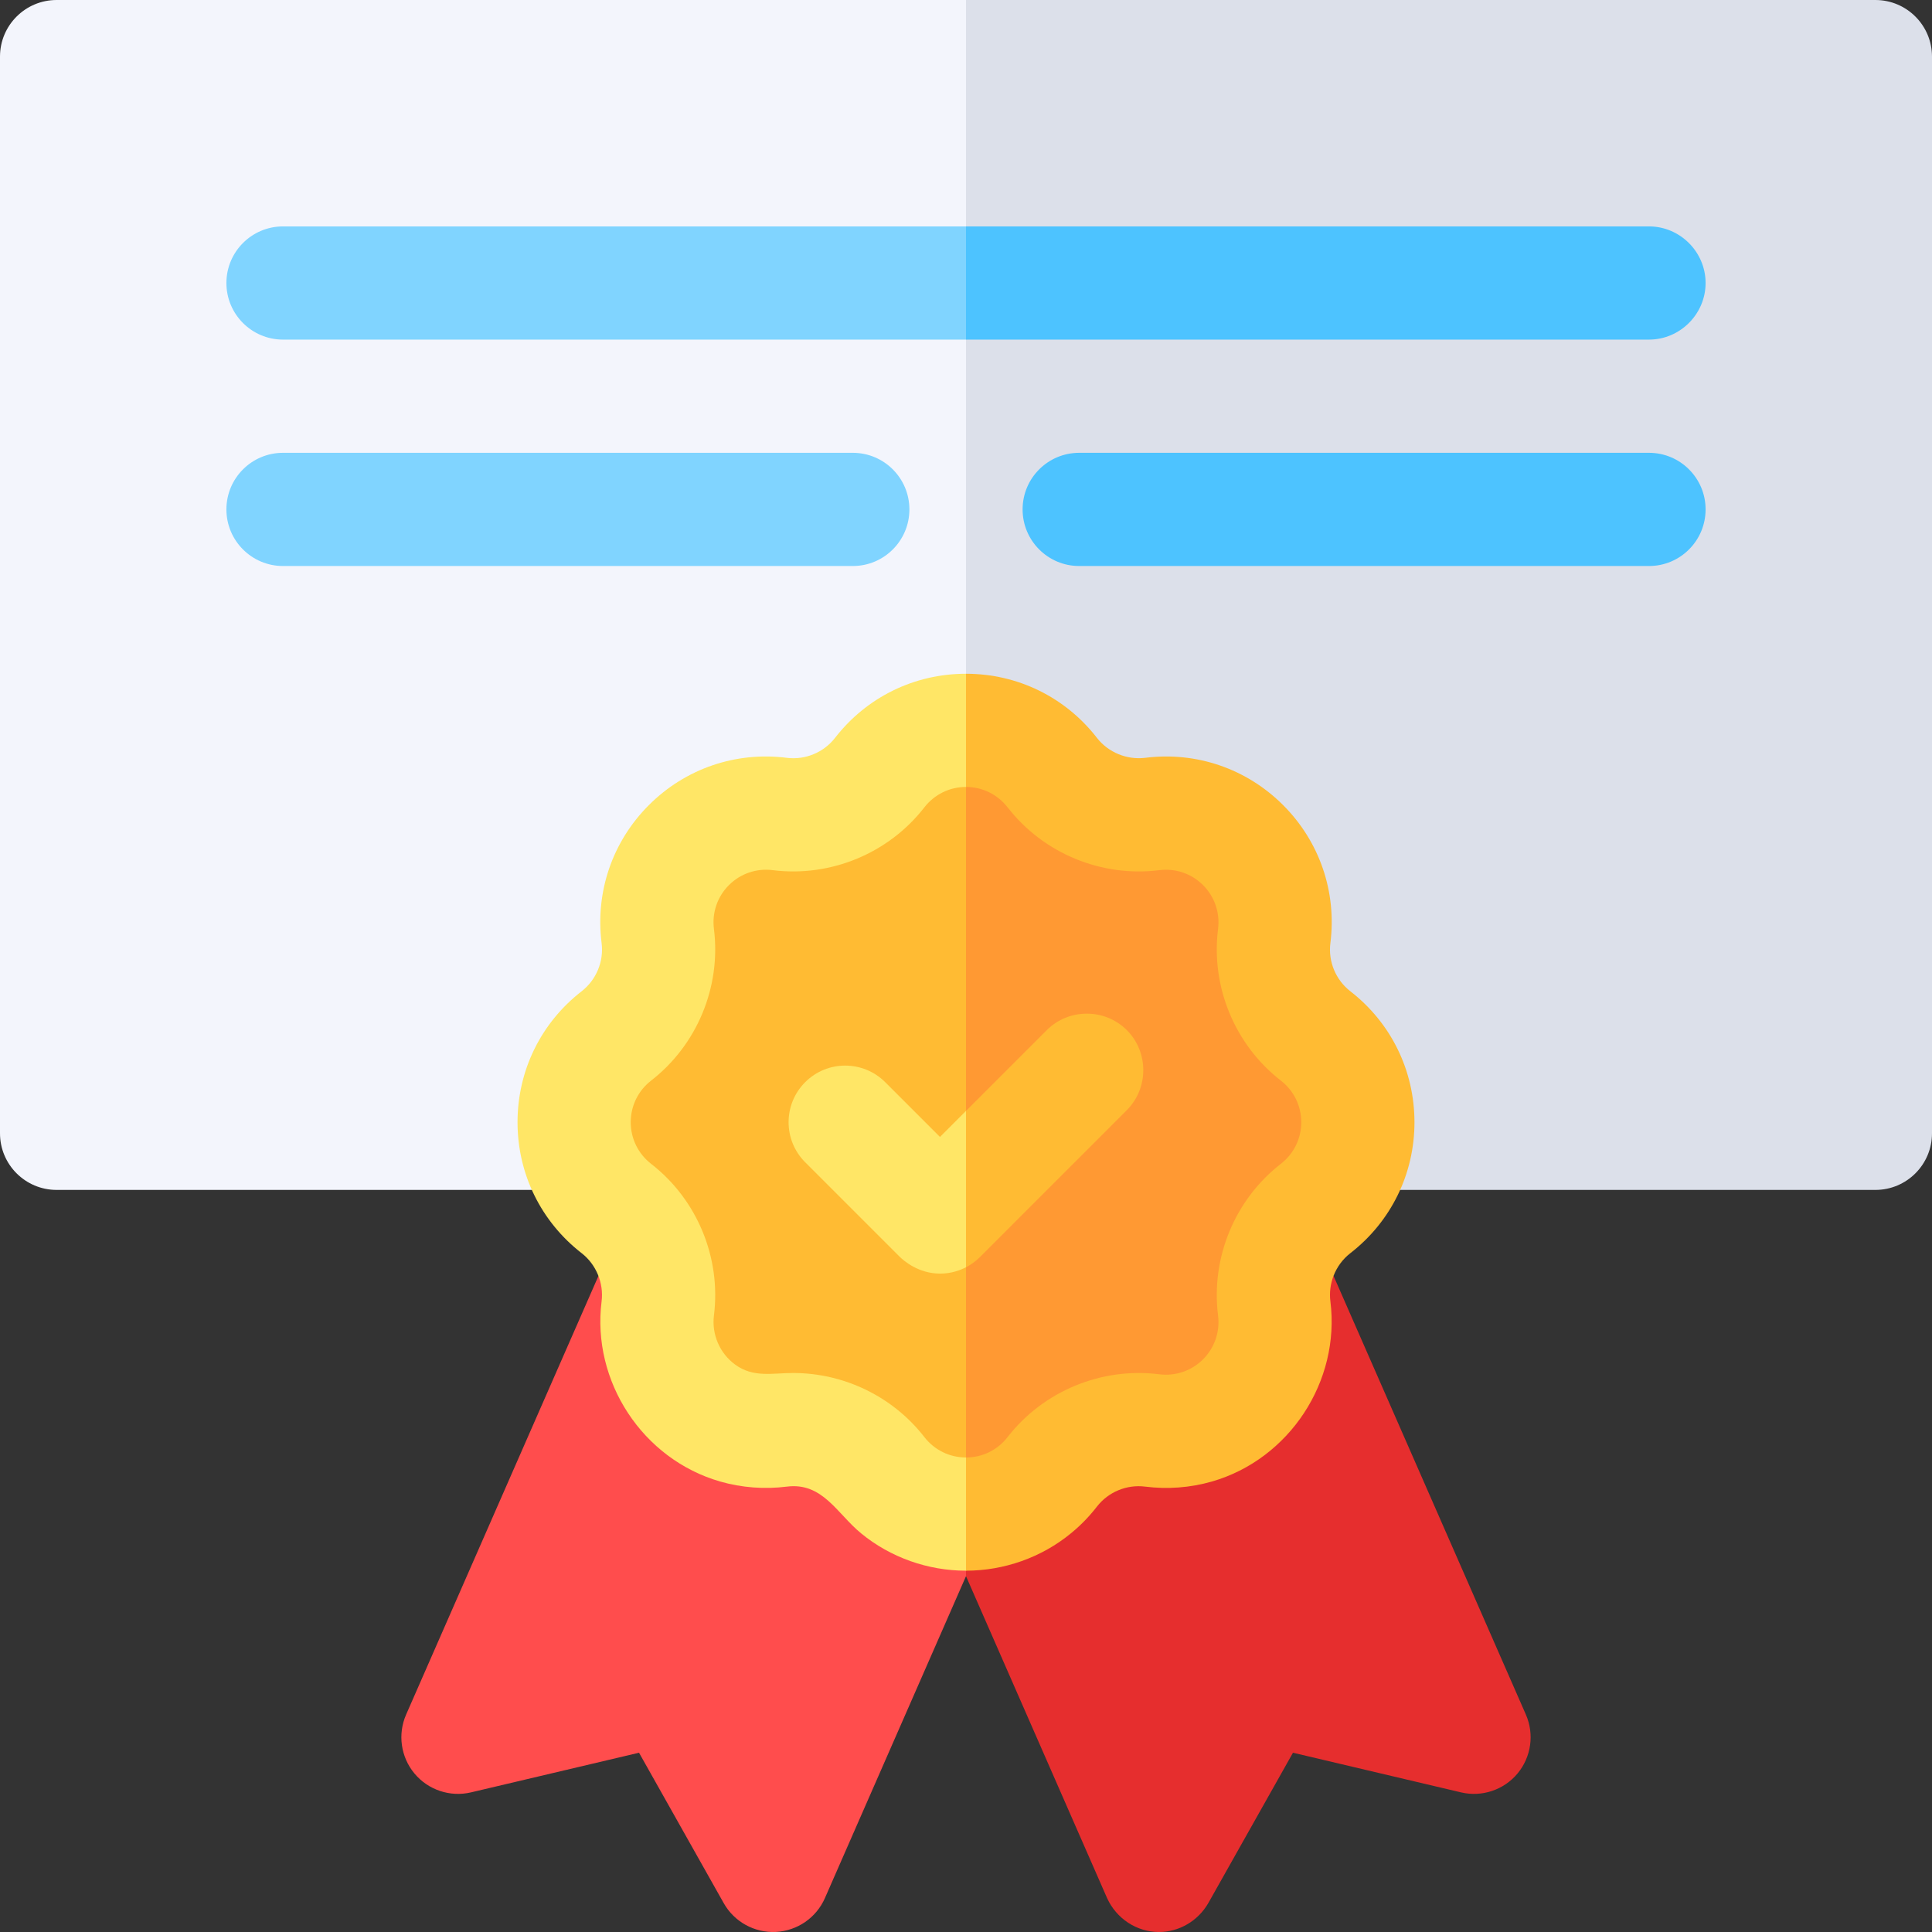 <svg id="Capa_1" enable-background="new 0 0 512 512" viewBox="0 0 512 512" xmlns="http://www.w3.org/2000/svg"><rect x="0" y="0" width="512" height="512" fill="#333333" stroke="none"/><g><path d="m256 0c21.599 62.228 43.198 124.456 64.797 186.684-21.599 42.885-43.198 85.771-64.797 128.656h-241c-8.28 0-15-6.72-15-15v-285.34c0-8.28 6.72-15 15-15z" fill="#f3f5fc"/><path d="m512 15v285.34c0 8.28-6.72 15-15 15h-241v-315.34h241c8.28 0 15 6.72 15 15z" fill="#dce0ea"/><path d="m256 60c7.199 4.34 14.397 8.681 21.596 13.021-7.199 5.66-14.397 11.319-21.596 16.979-60.333 0-120.667 0-181 0-8.28 0-15-6.72-15-15s6.72-15 15-15z" fill="#80d4ff"/><path d="m226 150h-151c-8.284 0-15-6.716-15-15s6.716-15 15-15h151c8.284 0 15 6.716 15 15s-6.716 15-15 15z" fill="#80d4ff"/><path d="m452 75c0 8.229-6.771 15-15 15h-181v-30h181c8.229 0 15 6.771 15 15z" fill="#4dc3ff"/><path d="m437 150h-151c-8.284 0-15-6.716-15-15s6.716-15 15-15h151c8.284 0 15 6.716 15 15s-6.716 15-15 15z" fill="#4dc3ff"/><path d="m258.362 415.234c-.787.822-1.574 1.644-2.362 2.466l-37.39 85.32c-2.279 5.199-7.321 8.676-12.99 8.96s-11.034-2.674-13.82-7.62l-22.45-39.87-44.54 10.51c-5.526 1.303-11.337-.638-14.97-5-3.634-4.363-4.492-10.43-2.21-15.63l50.97-116.25c33.254 25.705 66.508 51.409 99.762 77.114z" fill="#ff4d4d"/><path d="m402.16 470c-3.633 4.362-9.444 6.303-14.97 5l-44.54-10.51-22.45 39.87c-2.721 4.713-7.712 7.643-13.07 7.64-5.869-.003-11.262-3.525-13.74-8.98-12.463-28.44-24.927-56.88-37.39-85.32v-1.45c32.467-26.043 64.933-52.087 97.4-78.13l50.97 116.25c2.282 5.2 1.424 11.267-2.21 15.63z" fill="#e62e2e"/><path d="m256 197.68c9.979 32.072 19.957 64.143 29.936 96.215-9.979 34.408-19.957 68.817-29.936 103.225-4.87 0-9.37-2.21-12.37-6.05-9.37-12.08-23.92-19.08-39.02-19.08-6.099 0-11.675 1.474-17.061-2.333-4.702-3.325-7.239-9.049-6.519-14.767 2.16-17.21-5-34.49-18.7-45.12-3.84-3-6.05-7.5-6.05-12.37s2.21-9.38 6.05-12.37c13.7-10.63 20.86-27.92 18.7-45.12-.61-4.84 1.01-9.58 4.45-13.03 3.45-3.44 8.19-5.06 13.03-4.45 17.21 2.16 34.49-5 45.12-18.7 3-3.84 7.5-6.05 12.37-6.05z" fill="#fb3"/><path d="m355.72 297.4c0 4.87-2.21 9.37-6.05 12.36-13.7 10.64-20.86 27.92-18.7 45.13.61 4.84-1.02 9.58-4.45 13.03-3.45 3.43-8.19 5.06-13.03 4.45-17.2-2.16-34.49 5-45.13 18.7-2.99 3.84-7.49 6.05-12.36 6.05v-199.44c4.87 0 9.37 2.21 12.36 6.05h.01c10.63 13.7 27.92 20.86 45.12 18.7 4.85-.61 9.58 1.01 13.03 4.45 3.43 3.45 5.06 8.19 4.45 13.03-2.16 17.2 5 34.49 18.7 45.12 3.84 2.99 6.05 7.5 6.05 12.37z" fill="#f93"/><path d="m204.78 230.6c15.33 1.93 30.73-4.45 40.2-16.66 2.67-3.42 6.68-5.39 11.02-5.39 4.312-5.2 8.623-10.4 12.935-15.6-4.312-4.8-8.623-9.6-12.935-14.4-13.68 0-26.33 6.2-34.71 17-3.01 3.87-7.9 5.9-12.76 5.28-13.57-1.71-26.9 2.86-36.57 12.53s-14.24 23-12.53 36.57c.62 4.86-1.41 9.75-5.28 12.76-10.8 8.38-17 21.03-17 34.71s6.2 26.33 17 34.71c3.841 2.99 5.887 7.928 5.28 12.76-2.67 21.189 10.858 41.839 31.421 47.749 5.725 1.646 11.77 2.089 17.679 1.351 9.483-1.21 13.369 7.247 19.68 12.39 7.793 6.397 17.715 9.89 27.79 9.89 4.986-5.388 9.972-10.777 14.957-16.165-4.986-4.612-9.972-9.223-14.957-13.835-4.34 0-8.35-1.97-11.02-5.39-8.35-10.77-21.31-17-34.77-17-5.558 0-10.56 1.314-15.41-2.242-4.064-2.979-6.227-7.997-5.6-12.998 1.93-15.33-4.45-30.73-16.66-40.2-3.42-2.67-5.39-6.68-5.39-11.02s1.97-8.36 5.39-11.02c12.21-9.47 18.59-24.88 16.66-40.2-.54-4.31.9-8.54 3.97-11.61s7.3-4.51 11.61-3.97z" fill="#ffe666"/><path d="m374.85 297.4c0 13.68-6.2 26.33-17 34.71-2.03 1.58-3.55 3.67-4.45 6.01-.82 2.12-1.12 4.44-.83 6.75 2.67 21.185-10.858 41.84-31.417 47.754-5.726 1.647-11.773 2.089-17.683 1.346-4.86-.62-9.75 1.41-12.76 5.28-2.06 2.66-4.38 5.04-6.92 7.11-7.795 6.398-17.712 9.89-27.79 9.89v-30c4.34 0 8.35-1.97 11.01-5.39 9.48-12.21 24.89-18.59 40.21-16.66 4.31.54 8.54-.91 11.61-3.97 3.06-3.07 4.51-7.3 3.97-11.61-1.93-15.33 4.45-30.73 16.66-40.21 3.42-2.66 5.39-6.67 5.39-11.01s-1.97-8.36-5.39-11.02c-12.21-9.47-18.59-24.88-16.66-40.2.54-4.31-.91-8.54-3.97-11.61-3.07-3.07-7.29-4.51-11.61-3.97-15.32 1.93-30.73-4.45-40.2-16.66h-.01c-2.66-3.42-6.67-5.39-11.01-5.39v-30c6.84 0 13.42 1.55 19.34 4.45s11.18 7.15 15.37 12.55c2.998 3.858 7.922 5.864 12.76 5.28 13.57-1.71 26.9 2.86 36.57 12.53s14.24 23 12.53 36.57c-.62 4.86 1.41 9.75 5.28 12.76 10.8 8.38 17 21.03 17 34.71z" fill="#fb3"/><path d="m256 294.4c3.414 3.032 6.827 6.063 10.241 9.095-3.414 10.782-6.827 21.564-10.241 32.345-1.341.688-3.768 1.691-6.9 1.68-5.779-.021-9.643-3.48-10.61-4.4l-25.11-25.11c-5.86-5.86-5.86-15.36 0-21.22 5.85-5.86 15.35-5.86 21.21 0l14.51 14.51z" fill="#ffe666"/><path d="m298.62 294.2-38.91 38.92c-1.12 1.12-2.38 2.02-3.71 2.72v-41.44l21.41-21.41c5.818-5.818 15.392-5.818 21.21 0s5.818 15.392 0 21.21z" fill="#fb3"/></g><g/><g/><g/><g/><g/><g/><g/><g/><g/><g/><g/><g/><g/><g/><g/></svg>